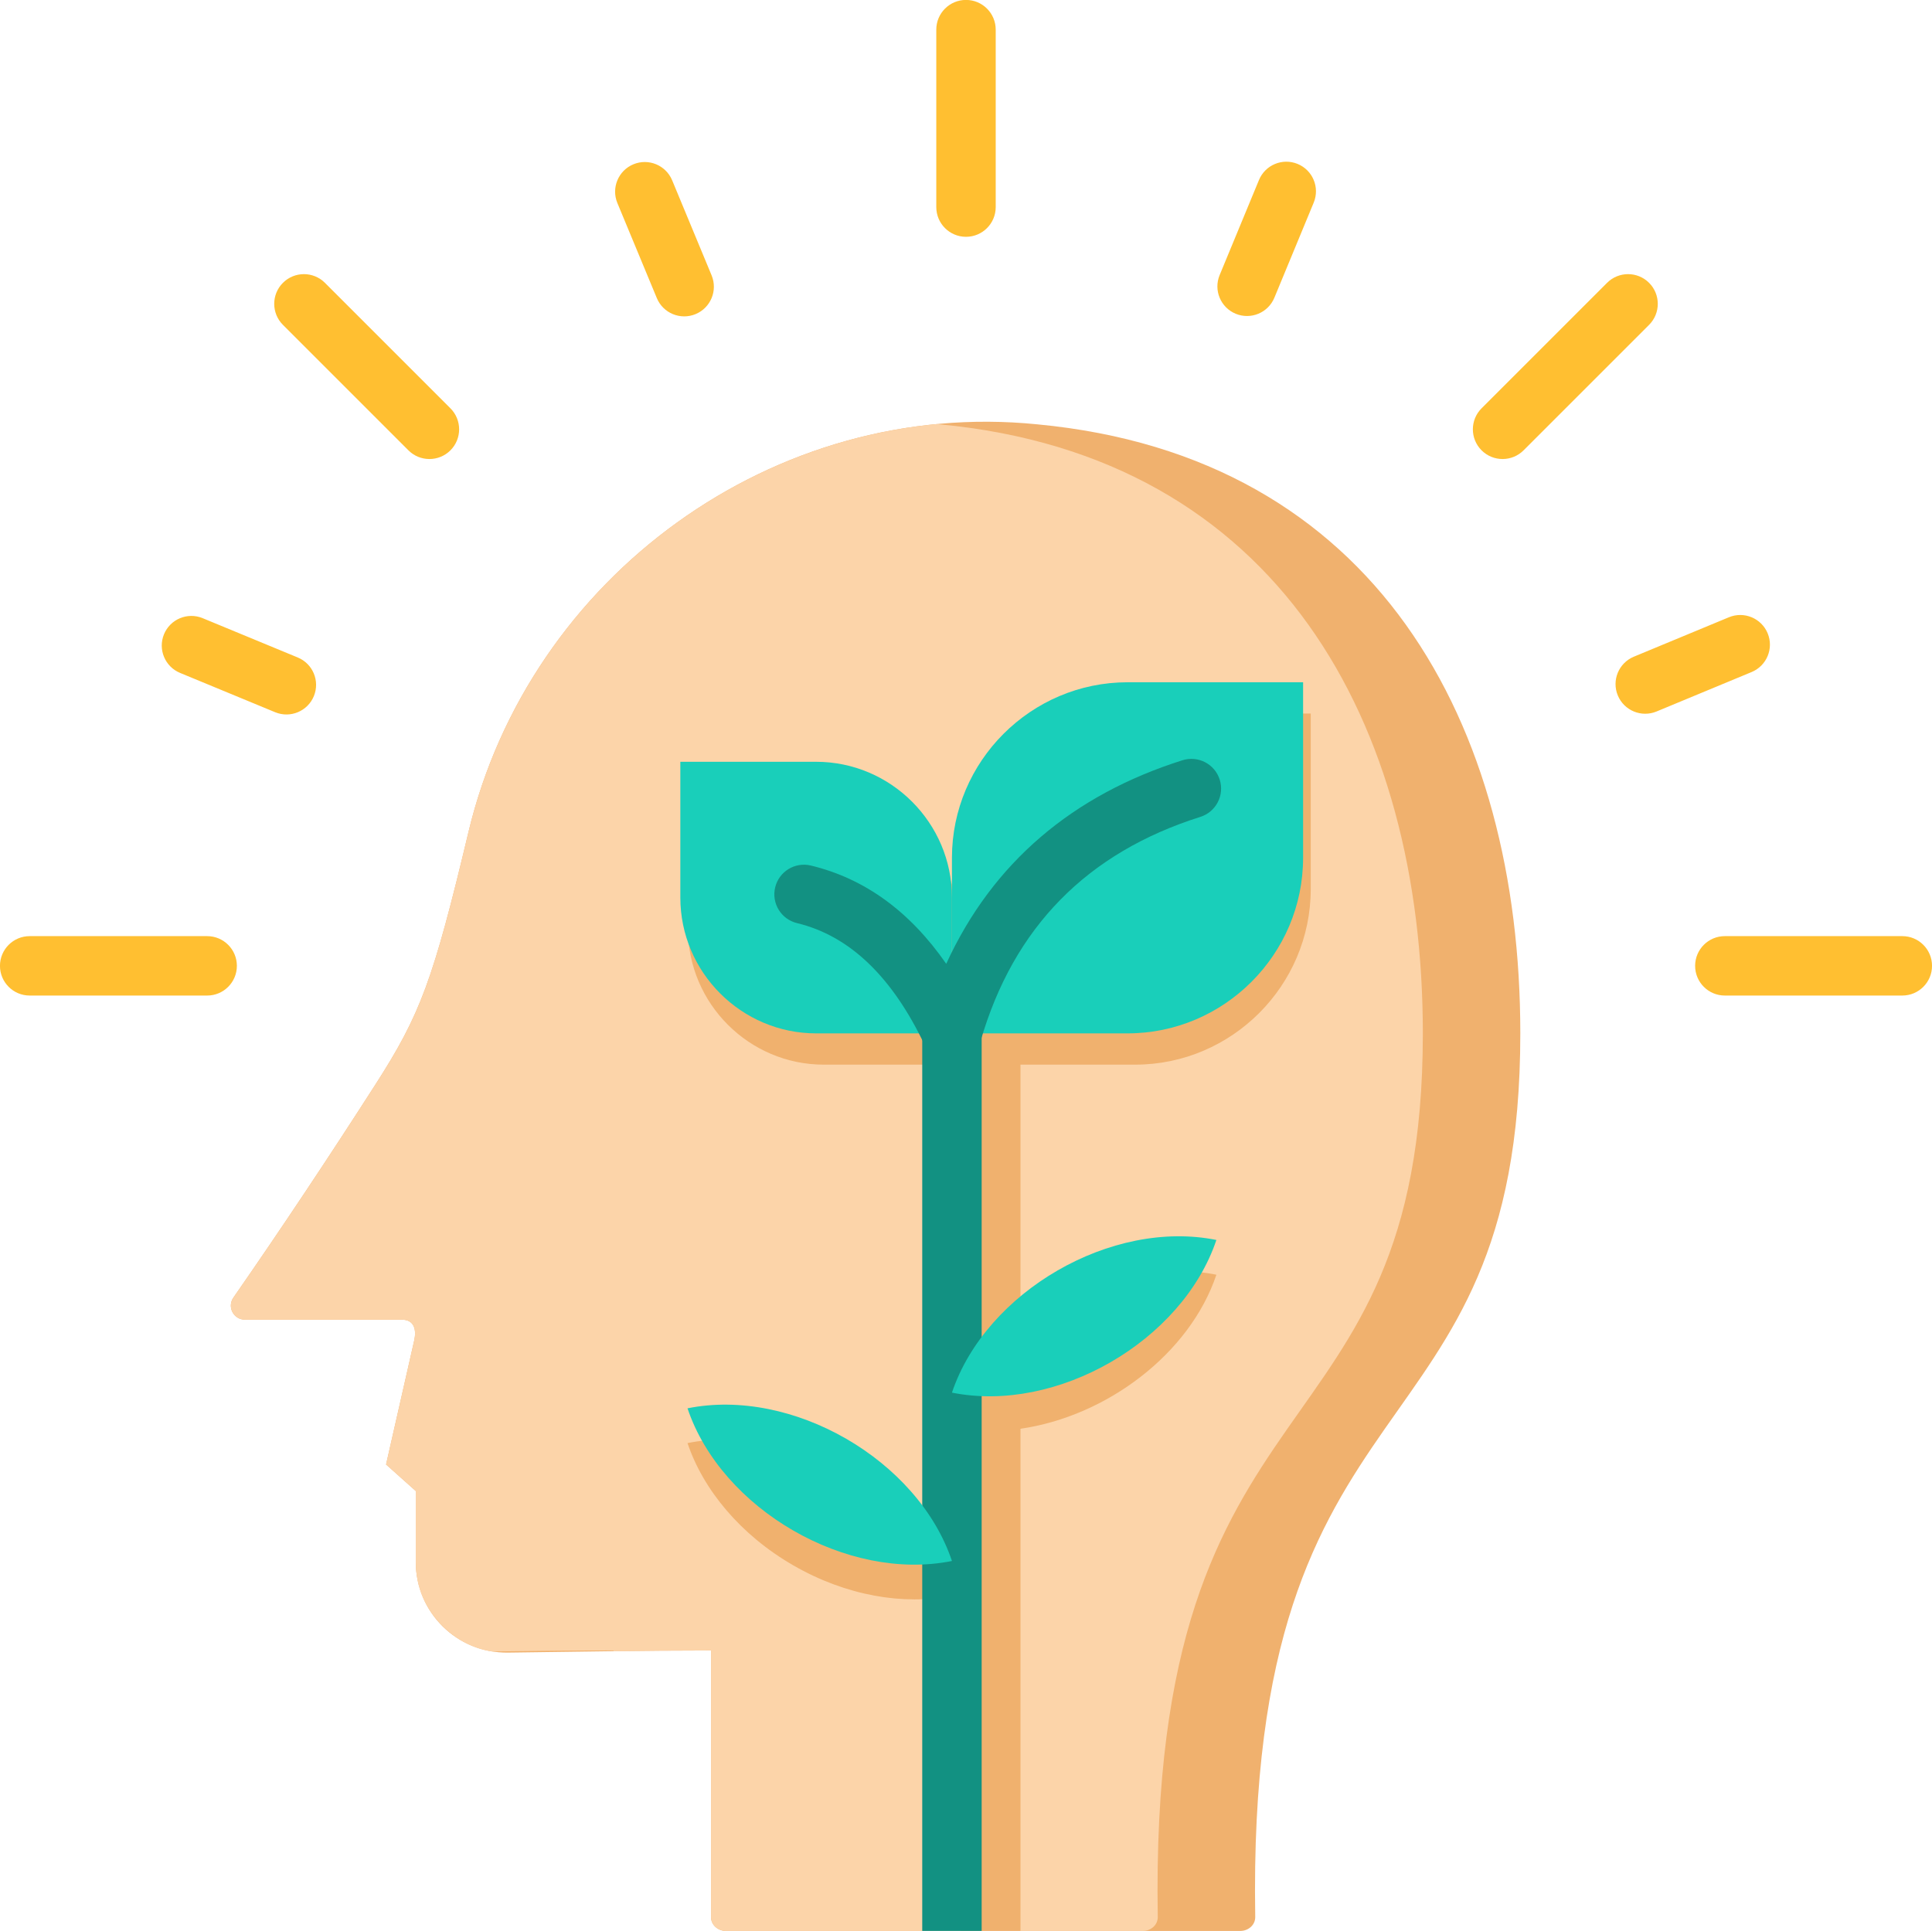 <?xml version="1.0" encoding="UTF-8"?>
<!DOCTYPE svg PUBLIC '-//W3C//DTD SVG 1.0//EN'
          'http://www.w3.org/TR/2001/REC-SVG-20010904/DTD/svg10.dtd'>
<svg height="433.6" preserveAspectRatio="xMidYMid meet" version="1.0" viewBox="33.1 33.2 433.8 433.6" width="433.8" xmlns="http://www.w3.org/2000/svg" xmlns:xlink="http://www.w3.org/1999/xlink" zoomAndPan="magnify"
><g clip-rule="evenodd" fill-rule="evenodd"
  ><g id="change1_1"
    ><path d="M266.022,128.491c76.082,7.19,108.44,67.234,108.44,136.739c0,97.936-61.59,73.209-59.52,198.446 c0.029,1.738-1.481,3.14-3.38,3.14H196.13c-1.862,0-3.38-1.389-3.38-3.094v-59.893c-15.164,0-30.379,0.293-45.598,0.476 c-11.459,0.137-20.699-8.992-20.699-20.452v-15.834l-6.667-5.954l6.311-27.805c0.524-2.306,0.13-4.719-2.794-4.719h-35.21 c-2.549,0-4.042-2.853-2.587-4.947c10.94-15.754,21.494-31.647,31.869-47.815c10.125-15.777,12.952-23.32,20.909-56.71 C151.951,162.708,206.956,122.528,266.022,128.491z" fill="#f0b16e"
    /></g
    ><g id="change2_1"
    ><path d="M289.676,466.816h-27.448V354.043c19.38-2.797,38.04-16.863,43.992-34.589 c-10.783-2.182-23.742-0.036-35.638,6.832c-3.021,1.744-5.812,3.701-8.354,5.819v-59.828h25.755 c21.682,0,39.422-17.74,39.422-39.422v-39.422h-39.422c-21.682,0-39.422,17.74-39.422,39.422v8.928 c0-16.771-13.722-30.494-30.494-30.494h-30.494v30.494c0,16.771,13.722,30.494,30.494,30.494h30.818v76.501 c-0.8,1.637-1.482,3.293-2.04,4.956c0.672,0.136,1.352,0.255,2.04,0.357v112.724H196.13c-1.862,0-3.38-1.389-3.38-3.094v-59.893 c-7.286,0-14.583,0.068-21.887,0.158v-0.158c-9.088,0-18.195,0.105-27.309,0.229c-4.174-0.644-7.865-2.536-11.024-5.656 c-4.037-3.989-6.078-8.874-6.078-14.549v-15.834l-6.667-5.954l6.311-27.805c0.524-2.306,0.13-4.719-2.794-4.719h-35.21 c-2.549,0-4.042-2.854-2.587-4.947c10.94-15.754,21.494-31.647,31.869-47.815c10.125-15.777,12.952-23.32,20.909-56.71 c11.906-49.963,55.174-86.885,105.17-91.639c0.228,0.022,0.455,0.038,0.683,0.061c76.082,7.19,108.44,67.234,108.44,136.739 c0,97.936-61.59,73.209-59.52,198.446C293.085,465.414,291.575,466.816,289.676,466.816L289.676,466.816z M246.845,391.542 c-3.503-10.429-11.84-20.579-23.736-27.448c-11.896-6.868-24.855-9.014-35.638-6.832c3.502,10.429,11.84,20.579,23.736,27.448 C223.103,391.578,236.062,393.723,246.845,391.542z" fill="#fcd4a9"
    /></g
    ><g id="change3_1"
    ><path d="M240.174 261.299H253.516V466.817H240.174z" fill="#129182"
    /></g
    ><g id="change4_1"
    ><path d="M246.845,383.734c-23.494,4.753-51.744-11.558-59.375-34.28C210.964,344.701,239.215,361.012,246.845,383.734z" fill="#19cfba"
    /></g
    ><g id="change5_1"
    ><path d="M39.764,256.761c-3.684,0-6.671-2.987-6.671-6.671s2.987-6.671,6.671-6.671h39.852 c3.684,0,6.671,2.987,6.671,6.671s-2.987,6.671-6.671,6.671H39.764L39.764,256.761z M99.951,180.843 c3.396,1.396,5.018,5.281,3.622,8.678c-1.396,3.396-5.281,5.018-8.678,3.622l-21.353-8.83c-3.396-1.396-5.018-5.281-3.622-8.678 c1.396-3.396,5.281-5.018,8.678-3.622L99.951,180.843L99.951,180.843z M192.879,95.032c1.41,3.396-0.2,7.293-3.596,8.704 c-3.396,1.41-7.293-0.2-8.704-3.596l-8.856-21.343c-1.41-3.396,0.2-7.293,3.596-8.704s7.293,0.2,8.704,3.596L192.879,95.032 L192.879,95.032z M319.247,100.041c-1.396,3.396-5.281,5.018-8.678,3.622c-3.396-1.396-5.018-5.281-3.622-8.678l8.831-21.352 c1.396-3.396,5.281-5.018,8.678-3.622s5.018,5.281,3.622,8.678L319.247,100.041L319.247,100.041z M96.625,106.148 c-2.605-2.605-2.605-6.829,0-9.434c2.605-2.605,6.829-2.605,9.434,0l28.179,28.179c2.605,2.605,2.605,6.829,0,9.434 c-2.605,2.605-6.829,2.605-9.434,0L96.625,106.148L96.625,106.148z M243.329,39.855c0-3.684,2.987-6.671,6.671-6.671 c3.684,0,6.671,2.987,6.671,6.671v39.852c0,3.684-2.987,6.671-6.671,6.671c-3.684,0-6.671-2.987-6.671-6.671V39.855L243.329,39.855 z M393.941,96.714c2.605-2.605,6.829-2.605,9.434,0c2.605,2.605,2.605,6.829,0,9.434l-28.179,28.179 c-2.605,2.605-6.829,2.605-9.434,0c-2.605-2.605-2.605-6.829,0-9.434L393.941,96.714L393.941,96.714z M460.236,243.418 c3.684,0,6.671,2.987,6.671,6.671s-2.987,6.671-6.671,6.671h-39.852c-3.684,0-6.671-2.987-6.671-6.671s2.987-6.671,6.671-6.671 H460.236L460.236,243.418z M405.058,192.969c-3.396,1.41-7.293-0.2-8.704-3.596s0.2-7.293,3.596-8.704l21.344-8.856 c3.396-1.41,7.293,0.2,8.704,3.596c1.41,3.396-0.2,7.293-3.596,8.704L405.058,192.969z" fill="#ffbf31"
    /></g
    ><g id="change4_2"
    ><path d="M246.845,345.927c23.494,4.753,51.744-11.558,59.375-34.28C282.726,306.894,254.476,323.204,246.845,345.927z" fill="#19cfba"
    /></g
    ><g id="change4_3"
    ><path d="M185.858,204.268h30.494c16.771,0,30.494,13.722,30.494,30.494v30.494h-30.494 c-16.771,0-30.494-13.722-30.494-30.494V204.268z" fill="#19cfba"
    /></g
    ><g id="change4_4"
    ><path d="M325.689,186.411h-39.422c-21.682,0-39.422,17.74-39.422,39.422v39.422h39.422 c21.682,0,39.422-17.74,39.422-39.422V186.411z" fill="#19cfba"
    /></g
    ><g id="change3_2"
    ><path d="M212.053,240.493c-3.569-0.863-5.763-4.457-4.899-8.026c0.863-3.569,4.457-5.763,8.026-4.899 c12.074,2.919,22.201,10.275,30.382,22.066c10.441-22.8,28.522-37.965,53.042-45.711c3.512-1.108,7.257,0.84,8.365,4.352 c1.108,3.512-0.84,7.257-4.352,8.365c-25.389,8.021-41.932,24.773-49.352,50.375c-1.713,6.017-9.837,6.59-12.439,1.081 C233.478,252.555,223.887,243.354,212.053,240.493z" fill="#129182"
    /></g
  ></g
></svg
>
